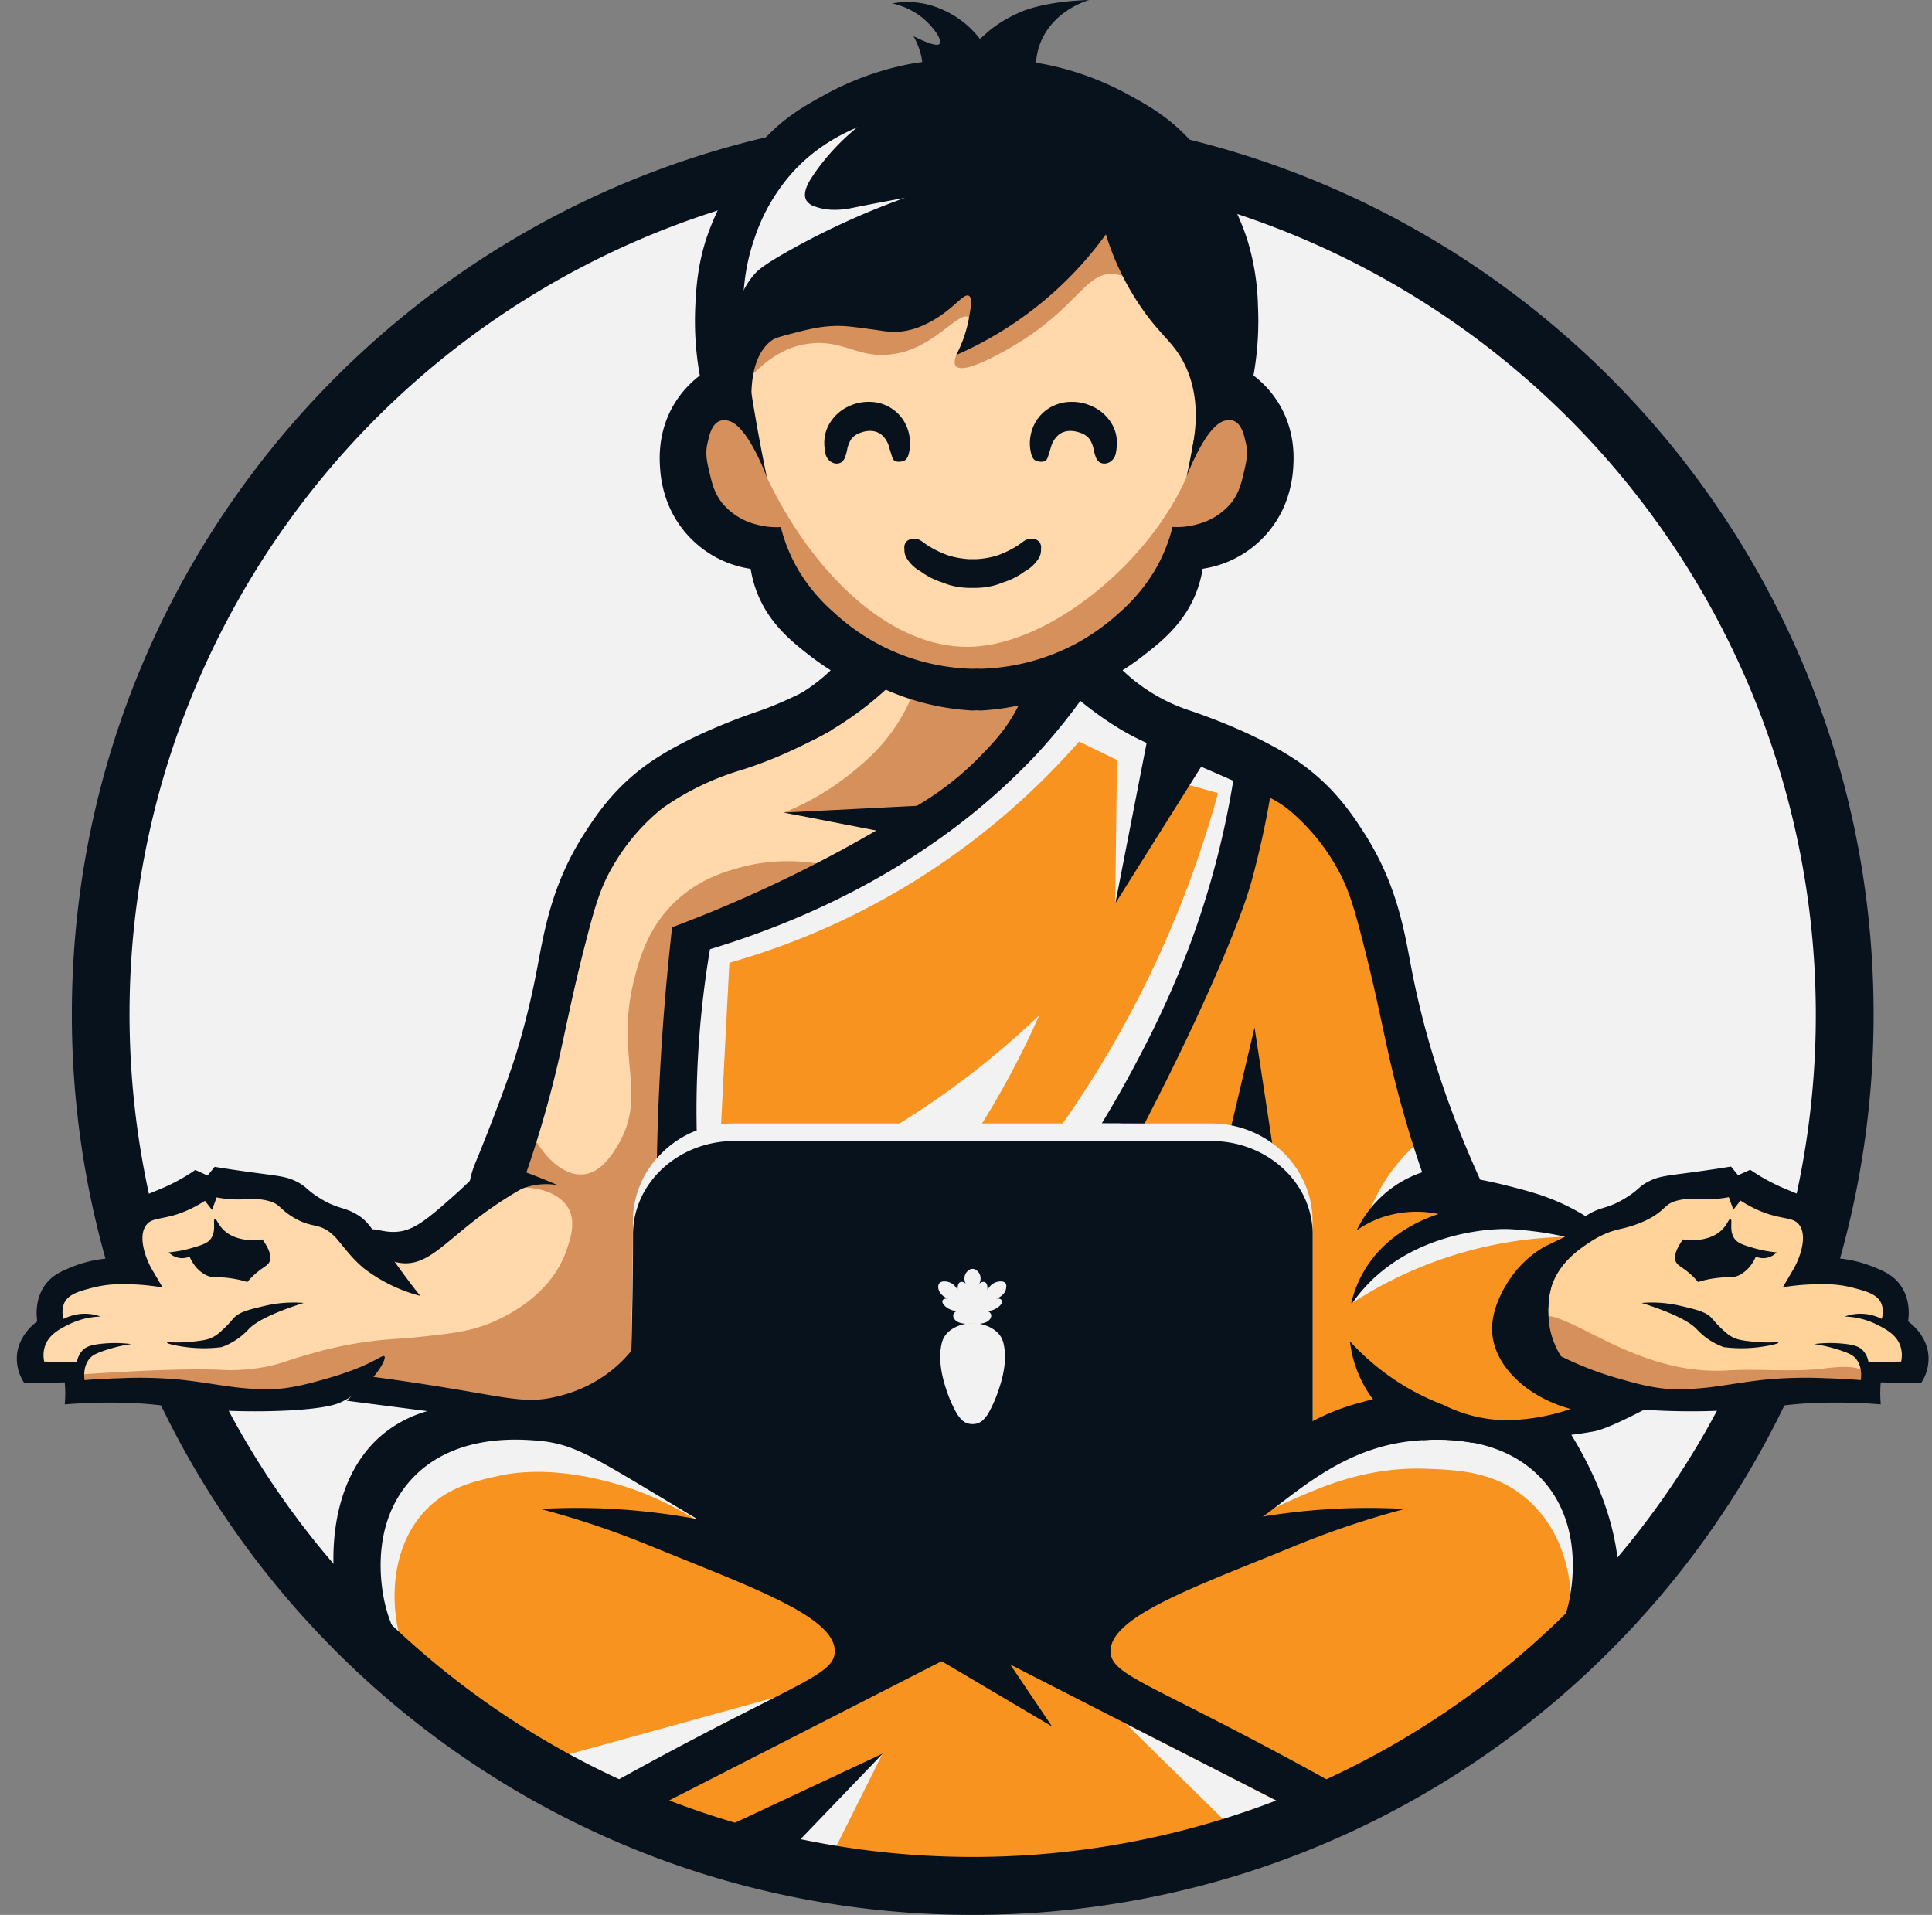 <svg xmlns="http://www.w3.org/2000/svg" width="113" height="112" fill="none"><rect width="100%" height="100%" fill="#808080" stroke="none"/><path fill="#F2F2F2" d="M107.474 58.836a53.382 53.382 0 0 1-.997 12.268 77.348 77.348 0 0 1-.491 2.646c.403 0 2.747.043 4.248 1.863.447.548.77 1.185.948 1.869.906.851 1.362 1.764 1.078 2.287-.147.28-.495.39-1.013.556a5.484 5.484 0 0 1-1.829.26.772.772 0 0 1-.044.833.769.769 0 0 1-.774.311l-4.934.099-3.887 2.818c-1.982 3.886-6.153 10.764-13.977 16.393-11.68 8.404-23.874 8.538-29.06 8.528-4.469-.015-18.527-.281-31.508-10.414-7.902-6.175-12.068-13.394-14.074-17.556a11.282 11.282 0 0 0-1.873-.173c-2.223-.023-3.364.623-4.357-.045-.236-.158-.588-.472-.827-1.132l-2.222-.572a2.49 2.49 0 0 1 .217-1.524c.327-.613.727-.599 1.09-1.265.38-.695.109-1.016.48-1.524.326-.441.82-.588 1.48-.762 1.617-.432 2.353.03 2.659-.414.397-.565-.628-1.531-.175-2.44.184-.323.477-.57.827-.697a39.483 39.483 0 0 1-2.448-12.213S5.302 39.11 22.668 22.36A55.324 55.324 0 0 1 38.563 11.7l6.19-2.378c1.731-1.356 4.353-2.926 7.448-2.745 2.178.128 3.707 1.07 4.54 1.533 5.384 2.992 11.097 2.264 14.615 2.55 9.923.81 22.792 11.203 29.598 23.144 0 0 5.923 10.39 6.52 25.032Z"/><path fill="#FFD9AB" d="M71.152 13.068c-.637-1.437-.675-2.007-.87-2.353-.934-1.654-6.606-.204-12.767 1.438-8.352 2.225-10.265 3.719-11.028 4.357-2.172 1.83-3.629 4.038-4.264 5.009-1.313 1.992-1.97 2.987-2.047 4.312-.176 3.042 2.523 5.587 3.66 6.666 2.441 2.307 4.594 2.735 5.707 5.44.285.694.46 1.136.348 1.7-.401 2.033-3.883 2.31-7.58 4.007-1.461.67-5.398 2.476-7.668 5.925-1.673 2.54-.516 3.048-2.876 11.85-.41 1.536-1.19 4.301-3.142 7.242-.897 1.354-1.885 2.51-3.398 3.31-.421.222-2.909 1.538-4.357.524-.396-.276-.336-.463-.786-.959-.235-.26-1.02-1.061-3.833-1.655-1.911-.406-3.008-.622-4.53-.441-.402.048-4.473.547-4.794 2.439-.054.328-.047.988.785 1.911a342.34 342.34 0 0 1-2.571.806c-1.206.372-1.765.536-1.96 1.029-.196.493.208.706 0 1.263-.21.557-.67.5-1.09 1.264a2.94 2.94 0 0 0-.304.87c-.105.5-.177.84 0 1.046.176.206.44.084 1.307.175.63.066.964.106 1.132.349.212.304-.05.623.088.87.278.504 1.84.078 2.701-.087 2.527-.48 3.031.525 7.058.61 2.146.046 3.034-.082 3.485-.175 1.177-.238 1.396-.478 2.44-.608.976-.122 1.764-.037 3.398.26 2.364.432 2.81.638 4.095.872 1.82.33 4.167.757 6.71 0 1.095-.325 2.49-.735 3.573-1.912 1.72-1.868 1.283-4.18 1.393-9.931a97.58 97.58 0 0 1 .402-7.325c.238-2.506-.37-4.753.992-6.876a7.123 7.123 0 0 1 1.396-1.569c3.119-2.726 6.204-3.11 9.322-4.618 3.469-1.677 1.999-2.336 9.673-8.19 2.457-1.874 3.264-2.307 4.356-3.745 2.824-3.721 3.834-5.228 3.834-5.228a3.632 3.632 0 0 1 1.22-1.22c1.06-.61 1.74-.161 2.528-.523 1.4-.644 2.04-3.343 1.375-5.357-.675-2.051-2.11-1.606-2.77-3.442-.989-2.754 1.685-5.293.44-7.754-.127-.265-.411-.74-.783-1.576Z"/><path fill="#FFD399" d="M89.192 77.105c.043.868.12 2.424 1.22 3.486.445.412.983.711 1.568.87 3.123.963 6.361.348 6.361.348 2.315-.44 5.761-.763 11.045-.413-.133-.456-.02-.719.033-.817.294-.55 1.3-.776 2.428-.337.319-.782.272-1.301.088-1.655-.32-.614-.956-.552-1.394-1.22-.42-.64-.147-1.16-.306-1.753-.186-.678-.961-1.496-3.623-2.032l-.133-2.477a734.434 734.434 0 0 1-4.391-1.406c-.882-.285-1.56-.507-2.526-.522a7.396 7.396 0 0 0-2.528.441c-1.085.382-1.584.82-2.701 1.569-3.213 2.142-4.133 1.885-4.792 3.217-.438.888-.396 1.74-.349 2.7Z"/><path fill="#F2F2F2" d="M53.905 11.804c-1.101 2.157-3.823 1.168-7.253 3.594-2.437 1.726-3.007 3.605-3.726 3.333-.916-.349-.675-3.667.197-6.143.344-.976 1.323-3.648 3.986-5.293.882-.547 2.092-1.294 3.66-1.045.215.034 2.186.38 3.072 2.157.474.952.626 2.298.064 3.397Z"/><path fill="#F7931E" d="M42.66 56.31A42.223 42.223 0 0 0 49 53.957a42.654 42.654 0 0 0 7.972-4.835 42.96 42.96 0 0 0 6.143-5.75l2.216 1.079c-.035 2.797-.07 5.596-.103 8.396l3.878-7.057 2.135.596A62.487 62.487 0 0 1 65.663 60.1a61.872 61.872 0 0 1-3.333 5.36 43.008 43.008 0 0 1-1.567 2.024l-4.51.047a51.451 51.451 0 0 0 4.532-8.15 49.877 49.877 0 0 1-11.502 8.223l-7.205.077c.191-3.795.385-7.586.582-11.371ZM73.245 49.573c-.39 1.959-1.145 4.512-5.402 12.203a203.027 203.027 0 0 1-3.312 5.75c1.96-.053 3.514-.123 4.53-.175 1.696-.083 2.127-.129 2.746.131 1.423.6 2.058 2.08 2.614 3.333.57 1.303.902 2.697.98 4.117.294 4.17-.017 8.319-.262 10.781a14.633 14.633 0 0 1 15.423-.914 3.324 3.324 0 0 1 2.484-2.417c-.248 0-2.428-.108-3.725-1.962-1.218-1.74-.696-3.655-.588-4.05.735-2.694 3.408-3.652 3.665-3.74l-.344-.294a23.823 23.823 0 0 0-12.958 3.87 10.715 10.715 0 0 1 6.98-5.613l-.807-2.57-5.08 2.61a10.461 10.461 0 0 1 4.341-4.964l-3.9-12.436-1.962-5.098-4.95-3.278a24.825 24.825 0 0 1-.473 4.716ZM35.79 86.72c3.028.833 4.423 1.954 6.676 3.12 4.469 2.317 8.539 2.856 10.453 3.11 1.387.182 10.94 1.448 18.36-2.995a40.462 40.462 0 0 1 5.708-2.832c1.259-.501 3.41-1.271 6.167-1.227l.28.009c1.821.067 3.97.147 5.838 1.742 2.33 1.982 2.553 4.877 2.585 5.497a8.469 8.469 0 0 1-.711 3.745c-.393.905-1.583 3.158-9.28 7.188a77.402 77.402 0 0 1-4.978 2.386l-11.04-5.643 7.18 7.04a47.587 47.587 0 0 1-3.834 1.176c-8.068 2.114-15.459 1.78-21.212.817l3.639-7.291-6.323 6.375-7.581-2.515 7.562-7.128-12.075 3.329c-1.057-.012-4.752-.18-7.54-2.994a8.947 8.947 0 0 1-2.113-3.334c-.813-2.404-.735-5.953 1.503-8.123 1.24-1.201 2.676-1.528 4.008-1.83.872-.2 3.15-.605 6.728.379Z"/><path fill="#CCC" d="M67.688 90.617c.224-.156.251-.175.083-.056l.43-.303c.271-.19.54-.382.814-.566.384-.266.782-.511 1.192-.735.882-.466 1.822-.788 2.717-1.211.375-.175.739-.371 1.09-.588-.08.04.356-.275.415-.328.058-.053.561-.58.342-.31a1.99 1.99 0 0 1 .103-.118v-6.749c-1.457.862-7.981 4.533-18.037 4.54-10.098.008-16.653-3.675-18.103-4.54v7.228c.09.107.18.215.274.318.07.076.545.473.341.342.154.106.315.2.482.284-.072-.044.466.166.535.19.505.173 1.008.34 1.502.54 1.617.652 3.279 1.3 4.79 2.185h20.845l.185-.123Z"/><path fill="#D6905B" d="M52.572 42.196c-.935 1.502-2 2.383-2.766 3.006a15.419 15.419 0 0 1-3.97 2.33c.423.082 1.044.19 1.797.284 1.7.212 4.721.588 7.08-.022 4.32-1.121 7.524-5.853 6.764-7.069-.2-.319-.822-.33-2.059-.358-2.176-.049-3.197.558-4.804.064a4.908 4.908 0 0 1-1.002-.44c-.262.772-.611 1.511-1.04 2.205ZM50.24 51.142c-1.222-.455-3.912-1.247-6.992-.391-.847.233-2.353.672-3.726 1.96-1.643 1.545-2.143 3.433-2.44 4.617-1.132 4.511.852 6.668-.958 9.67-.327.541-.974 1.585-1.991 1.69-1.15.117-2.42-.999-3.235-2.822l-2.615 3.9c2.337-.677 4.332-.233 4.967.914.453.819.106 1.808-.13 2.483-.933 2.655-3.609 3.889-4.51 4.248-1.206.479-2.262.588-4.053.783-1.395.147-2.138.11-3.789.393-.78.13-1.55.302-2.312.514-1.939.547-1.939.64-2.824.824-.955.189-1.931.252-2.903.186-1.558-.056-4.454 0-10.26.441 7.133 2 10.863 1.93 12.525 1.759 4.143-.425 4.945-.61 4.945-.61 1.719-.396 2.588-.802 3.97-.566 1.311.225 1.588.68 2.94 1.373 2.22 1.133 4.54.783 6.275.522 2.101-.318 3.97-.599 5.227-2.026 1.344-1.519-.072-3.317.327-8.103.088-1.053.241-2.1.458-3.136.295-2.581.448-5.177.458-7.776.014-5.754.345-6.184.783-6.73.39-.487.937-.941 5.598-2.635a149.458 149.458 0 0 1 4.264-1.482Z"/><path fill="#D6905B" d="M69.395 27.91c-2.18 4.986-7.94 9.745-12.572 9.917-4.585.17-9.199-4.1-11.975-9.916a8.664 8.664 0 0 0-.367-1.365c-.365-1.019-.799-2.233-1.56-2.414-.814-.193-1.899.817-2.265 1.617-1.492 3.235 5.12 9.084 6.021 9.869a10.9 10.9 0 0 0 1.297 1.579c3.122 3.155 7.316 3.48 8.454 3.528.836.035 6.233.177 9.932-3.834.828-.9 1.505-1.93 2.003-3.047 4.182-2.81 6.626-5.936 5.908-8.017-.294-.866-1.223-1.798-2.116-1.743-1.382.09-2.183 2.508-2.76 3.827ZM65.046 16.025c-1.626-.044-2.09 2.095-6.012 4.346-.486.278-2.688 1.543-3.12 1.046-.133-.147-.068-.431.015-.653.125-.082.883-.588.925-1.438.012-.201.036-.588-.173-.751-.575-.45-1.932 1.655-4.183 2.09-2.305.442-3.016-.857-5.26-.555-2.654.355-4.023 3.039-4.314 2.81-.291-.23.711-3.184 3.3-5.227 2.883-2.276 4.468-.844 10.49-3.17 3.512-1.357 6.37-2.745 6.37-2.745 2.866-1.397 3.518-1.928 4.38-1.634 2.879.984 2.905 9.455 1.633 9.802-.914.243-1.811-3.868-4.05-3.92ZM89.678 77.214c1.356-1.404 5.46 3.302 11.372 2.94 1.826-.112 3.676.107 5.489-.098.901-.101 2.254-.294 2.679.359a.788.788 0 0 1 .032.817c-.32.489-1.533.131-1.927.033-2.309-.588-3.265.519-8.692.686-2.251.07-4.165-.055-6.208-.719-1.797-.588-2.575-1.22-2.876-2.026-.176-.472-.366-1.479.13-1.992Z"/><path fill="#07121D" d="m73.376 60.093-1.634 6.926 3.138 2.94-1.504-9.866Z"/><path fill="#F2F2F2" d="M69.284 91.067a26.09 26.09 0 0 1-25.78.262 80.331 80.331 0 0 0-1.883-2.092c-.882-.938-1.314-1.407-1.911-1.95a18.948 18.948 0 0 0-2.692-2.013c-.392-.789 0-6.571 0-13.845 0-3.155 2.66-5.72 5.928-5.72H70.84c3.269 0 5.929 2.565 5.929 5.72v13.674a14.38 14.38 0 0 0-2.956 2.133c-.848.801-1.164 1.308-2.107 2.135-.744.65-1.556 1.219-2.422 1.696ZM42.946 68.121c-1.888 0-3.426 1.484-3.426 3.307v14.789c0 1.823 1.538 3.306 3.426 3.306H70.84c1.89 0 3.426-1.483 3.426-3.306v-14.79c0-1.822-1.537-3.306-3.426-3.306H42.946Z"/><path fill="#07121D" d="M69.288 90.94a27.17 27.17 0 0 1-25.781.25 76.577 76.577 0 0 0-1.882-1.996c-.882-.897-1.315-1.344-1.912-1.861a18.793 18.793 0 0 0-2.688-1.923c-.39-.754 0-6.272 0-13.215 0-3.01 2.66-5.459 5.93-5.459h27.893c3.269 0 5.928 2.45 5.928 5.46v13.048a14.412 14.412 0 0 0-2.955 2.037c-.848.765-1.165 1.249-2.107 2.038a13.768 13.768 0 0 1-2.426 1.62ZM42.95 69.04c-1.888 0-3.426 1.416-3.426 3.155V86.31c0 1.74 1.538 3.156 3.426 3.156h27.893c1.89 0 3.426-1.416 3.426-3.156V72.19c0-1.74-1.536-3.156-3.426-3.156l-27.893.006Z"/><path fill="#07121D" d="M41.159 101.407a219.125 219.125 0 0 0-6.976 3.796l2.091 1.567 19.431-9.931-7.972-6.012a38.97 38.97 0 0 0-11.852-2.57c-1.42-.08-2.843-.08-4.264 0a51.247 51.247 0 0 1 6.361 2.135c5.93 2.428 10.925 4.165 10.847 6.229-.053 1.159-1.644 1.645-7.666 4.786ZM72.623 101.407a215.952 215.952 0 0 1 6.978 3.796l-2.091 1.567-19.432-9.931 7.973-6.012a38.972 38.972 0 0 1 11.85-2.57c1.42-.08 2.844-.08 4.264 0a51.287 51.287 0 0 0-6.361 2.134c-5.93 2.43-10.925 4.166-10.849 6.23.05 1.159 1.647 1.645 7.668 4.786ZM60.811 27.003c.117.02.237-.001.341-.06.09-.06.12-.146.231-.505.128-.416.12-.403.137-.441.088-.23.236-.433.428-.588.477-.356 1.095-.147 1.198-.106.233.063.44.2.588.391.104.164.18.344.222.534.027.157.067.312.12.463a.69.69 0 0 0 .223.338.545.545 0 0 0 .428.07.676.676 0 0 0 .392-.265c.138-.18.16-.365.189-.624a2.205 2.205 0 0 0-.48-1.708 2.498 2.498 0 0 0-.975-.747 2.735 2.735 0 0 0-1.198-.25c-.44 0-.87.117-1.25.338-.325.195-.6.463-.804.784-.164.27-.275.57-.328.882-.051.28-.051.567 0 .847.042.222.09.451.273.569a.625.625 0 0 0 .265.078ZM52.652 27.002a.504.504 0 0 1-.335-.058c-.09-.06-.118-.147-.228-.506-.125-.416-.118-.403-.135-.441a1.388 1.388 0 0 0-.42-.588c-.473-.356-1.082-.147-1.177-.106-.229.064-.43.201-.574.39a1.686 1.686 0 0 0-.22.535 2.883 2.883 0 0 1-.118.463.694.694 0 0 1-.219.338.531.531 0 0 1-.422.07.68.68 0 0 1-.388-.266c-.135-.179-.157-.364-.185-.623a2.353 2.353 0 0 1 .033-.801c.078-.332.229-.642.441-.907.254-.326.584-.582.962-.747.368-.172.77-.258 1.176-.25a2.364 2.364 0 0 1 2.025 1.122c.163.27.272.57.324.882.05.28.05.567 0 .846-.043.223-.09.452-.27.57a.6.6 0 0 1-.27.077ZM60.79 31.692a.615.615 0 0 0-.49-.185c-.286 0-.449.174-.736.37a5.73 5.73 0 0 1-1.086.556c-.075.03-.147.053-.217.077l-.083.022a5.128 5.128 0 0 1-1.096.173H56.72a5.11 5.11 0 0 1-1.095-.173l-.084-.022c-.07-.024-.147-.047-.216-.077a5.727 5.727 0 0 1-1.1-.555c-.283-.197-.441-.363-.735-.37a.617.617 0 0 0-.492.184.554.554 0 0 0-.1.413v.034a.9.9 0 0 0 .148.534c.204.32.487.581.821.76.072.055.148.109.24.166a4.33 4.33 0 0 0 1.037.475c.266.114.545.195.83.243.303.053.61.076.918.067.307.009.614-.014.916-.067.286-.048.565-.129.83-.243a4.33 4.33 0 0 0 1.039-.475c.088-.057.166-.111.238-.166.335-.179.618-.44.824-.76a.9.9 0 0 0 .147-.534v-.034a.554.554 0 0 0-.096-.413Z"/><path fill="#F2F2F2" d="M56.89 81.824a2.413 2.413 0 1 0 0-4.826 2.413 2.413 0 0 0 0 4.826Z"/><path fill="#07121D" d="M22.483 79.33c-.086-.09-.414.204-1.419.634-.64.26-1.294.484-1.96.67-.848.24-1.793.51-2.814.598-.18.014-.38.019-.638.02-1.853.009-3.101-.342-5.113-.557a25.16 25.16 0 0 0-3.61-.08c-.805.021-1.483.067-1.985.108-.03-.238-.073-.867.328-1.295.147-.158.315-.246.663-.374a8.803 8.803 0 0 1 1.743-.44 7.465 7.465 0 0 0-1.809-.011c-.588.069-.836.173-1.03.367a1.272 1.272 0 0 0-.34.702l-1.912-.036a1.707 1.707 0 0 1 .037-.882c.223-.694.868-1.02 1.384-1.28a4.45 4.45 0 0 1 1.883-.47 2.707 2.707 0 0 0-2.166.137 1.332 1.332 0 0 1 .022-.904c.239-.542.874-.71 1.635-.911 1.006-.266 1.865-.231 2.593-.197.515.029 1.029.087 1.538.176l-.613-1.04c-.365-.62-.847-1.897-.366-2.587.404-.58 1.166-.235 2.762-1.047.237-.12.467-.254.69-.398l.418.535.266-.735c.503.099 1.017.138 1.53.116.45-.022.939-.068 1.555.106.616.173.588.448 1.37.929 1.118.68 1.497.316 2.26.965.341.293.332.347 1.041 1.184.256.3.535.578.834.833a9.205 9.205 0 0 0 3.32 1.629 45.437 45.437 0 0 1-1.323-1.754c-1.493-2.067-1.591-2.547-2.43-3.035-.764-.441-1.076-.276-2.14-.938-.785-.488-.727-.648-1.334-.956-.607-.307-1.04-.326-2.638-.544a89.4 89.4 0 0 1-2.161-.322l-.412.51-.718-.327c-.66.455-1.368.838-2.111 1.142-1.23.504-1.826.801-1.926.893-.405.373-.736 1.176-.21 3.118a7.268 7.268 0 0 0-2.97.519c-.589.241-1.093.454-1.5.964-.681.852-.576 1.891-.527 2.223-.147.099-1.176.864-1.196 2.143-.004.523.15 1.035.442 1.47l2.361-.046a7.088 7.088 0 0 1 0 1.287 31.338 31.338 0 0 1 4.075-.072c1.367.064 1.511.161 3.396.313 1.863.167 3.735.206 5.602.116 2.284-.125 2.878-.388 3.112-.5 1.703-.822 2.69-2.488 2.511-2.67Z"/><path fill="#07121D" d="M10.458 73.57c.213.039.431.014.63-.07.084.195.192.379.322.547.164.21.37.385.602.514.4.215.622.084 1.47.203.257.036.461.08.59.108l.395.11c.131-.156.273-.304.425-.441.495-.441.744-.494.863-.727.106-.205.119-.588-.406-1.323-.28.055-.567.066-.85.034-.265-.03-.992-.115-1.487-.654-.275-.294-.345-.588-.44-.572-.148.035.093.659-.224 1.128-.193.285-.513.386-1.149.572a7.04 7.04 0 0 1-1.332.25c.158.167.365.28.591.321ZM15.456 76.386c-.997.237-1.5.358-1.85.778a6.712 6.712 0 0 1-.817.82 1.79 1.79 0 0 1-.334.22c-.32.169-.612.201-1.195.267-.894.102-1.488 0-1.494.06-.006.058.53.186 1.133.262a8.197 8.197 0 0 0 2.059 0 3.935 3.935 0 0 0 1.584-1.05c.338-.355 1.14-.87 3.223-1.536a7.34 7.34 0 0 0-2.309.18ZM91.3 79.328a19.496 19.496 0 0 0 3.379 1.304c.848.242 1.793.512 2.814.599.18.015.378.019.638.02 1.853.01 3.101-.342 5.111-.557a25.193 25.193 0 0 1 3.612-.08c.804.021 1.483.067 1.983.108.03-.238.075-.867-.326-1.295-.147-.157-.316-.246-.663-.374a8.838 8.838 0 0 0-1.743-.44c.6-.077 1.207-.08 1.807-.01.589.068.838.173 1.03.367.184.192.304.437.342.701l1.912-.035a1.725 1.725 0 0 0-.037-.882c-.223-.694-.869-1.02-1.384-1.281a4.454 4.454 0 0 0-1.883-.469 2.705 2.705 0 0 1 2.166.137c.098-.295.09-.615-.022-.904-.239-.543-.874-.71-1.635-.912-1.006-.266-1.865-.23-2.593-.197-.514.025-1.027.079-1.535.163l.613-1.04c.365-.62.847-1.897.366-2.587-.404-.58-1.166-.235-2.764-1.047a7.717 7.717 0 0 1-.69-.398l-.416.535-.266-.735a6.503 6.503 0 0 1-1.53.116c-.45-.022-.939-.068-1.556.106-.618.173-.588.448-1.37.93-.22.13-.45.242-.687.336-.9.376-1.265.325-1.996.619a5.43 5.43 0 0 0-1.029.555c-.56.368-1.778 1.177-2.223 2.63a3.89 3.89 0 0 0-.163 1.225 4.638 4.638 0 0 1-.027-2.51s.468-1.417 2.013-2.743c.13-.11.27-.21.418-.294.761-.44 1.075-.276 2.14-.938.784-.488.724-.648 1.331-.955.608-.308 1.041-.327 2.647-.544a90.36 90.36 0 0 0 2.162-.322l.411.508.713-.32a11.21 11.21 0 0 0 2.112 1.142c1.231.504 1.826.801 1.926.893.404.373.735 1.176.209 3.118a7.254 7.254 0 0 1 2.958.53c.589.24 1.094.454 1.5.964.682.851.577 1.89.528 2.223.14.098 1.176.863 1.194 2.142a2.574 2.574 0 0 1-.441 1.47l-2.353-.046a7.218 7.218 0 0 0 0 1.287 31.33 31.33 0 0 0-4.074-.072c-1.368.065-1.513.162-3.398.313a40.607 40.607 0 0 1-5.601.116c-2.035-.112-2.728-.332-3.02-.459l-.092-.04c-.679-.318-1.629-1.008-2.518-2.67Z"/><path fill="#07121D" d="M103.325 73.57a1.104 1.104 0 0 1-.629-.07 2.631 2.631 0 0 1-.322.547c-.166.21-.371.385-.605.514-.4.215-.62.084-1.47.203-.256.036-.462.08-.588.108l-.394.11a4.745 4.745 0 0 0-.425-.441c-.496-.441-.746-.494-.865-.727-.106-.205-.118-.588.407-1.323.28.055.567.066.85.034.263-.03.991-.115 1.487-.654.275-.294.345-.588.441-.572.147.035-.094.659.223 1.128.193.285.514.386 1.147.572.436.126.882.21 1.334.25a1.09 1.09 0 0 1-.591.321ZM98.329 76.387c.995.236 1.5.357 1.848.777.249.297.523.571.819.82.102.086.213.16.331.22.32.169.611.201 1.194.268.895.1 1.488 0 1.495.058.007.06-.531.187-1.134.263a8.202 8.202 0 0 1-2.058 0 3.935 3.935 0 0 1-1.584-1.05c-.338-.355-1.14-.87-3.224-1.536a7.353 7.353 0 0 1 2.313.18ZM30.578 68.521c0-.018 0-.088.015-.18.008-.06.018-.118.028-.177a3.969 3.969 0 0 1-.895.101c-.294 0-.486-.062-.906-.069-.22 0-.4.007-.52.016a23.613 23.613 0 0 1-1.781 1.748c-1.544 1.363-2.338 2.047-3.398 2.091-.792.034-1.324-.294-1.47-.065-.194.287.498 1.084 1.084 1.69.257.113.53.182.81.206 1.52.12 2.5-1.27 4.835-2.973a23.12 23.12 0 0 1 2.113-1.366c.062-.666.083-.926.085-1.022Z"/><path fill="#07121D" d="m91.905 83.919.202-.024c.156-.019.454-.059 1.09-.169.514-.088 1.548-.523 3.314-1.456a10.834 10.834 0 0 1-3.485-1.418c-.668-.425-1.244-.8-1.723-1.523a4.703 4.703 0 0 1-.736-2.485c-.132-2.867 2.194-5.071 2.591-5.44a12.656 12.656 0 0 0-1.617-.925c-1.199-.573-2.237-.838-3.398-1.133a25.652 25.652 0 0 0-1.568-.349c-2.323-5.099-3.429-9.29-4.008-12.284-.41-2.114-.812-4.946-2.794-8.015-.64-.994-1.617-2.486-3.398-3.833-2.45-1.857-6.338-3.154-6.796-3.311a10.341 10.341 0 0 1-3.922-2.352c.278-.176.687-.442 1.154-.806.994-.77 2.291-1.775 3.04-3.464.235-.532.4-1.092.49-1.666a6.19 6.19 0 0 0 4.77-3.66 6.784 6.784 0 0 0 .523-2.189c.044-.61.134-2.152-.784-3.724a5.953 5.953 0 0 0-1.535-1.732 18.16 18.16 0 0 0 .26-4.084 14.186 14.186 0 0 0-.653-3.953 14.863 14.863 0 0 0-1.564-3.263c-.494-.823-.993-1.652-1.83-2.548-1.226-1.313-2.443-1.98-3.48-2.55a17.043 17.043 0 0 0-4.885-1.796 15.906 15.906 0 0 0-3.806-.262l-.233-.01-.232.01a15.91 15.91 0 0 0-3.807.262c-1.71.346-3.358.952-4.885 1.797-1.029.569-2.254 1.236-3.479 2.55-.836.895-1.335 1.724-1.83 2.547a14.992 14.992 0 0 0-1.57 3.267c-.529 1.627-.602 2.95-.652 3.953a18.178 18.178 0 0 0 .262 4.085 5.979 5.979 0 0 0-1.537 1.732c-.916 1.571-.828 3.114-.784 3.724.05.754.228 1.494.524 2.189a6.191 6.191 0 0 0 4.77 3.66c.091.573.256 1.133.49 1.665.748 1.69 2.045 2.694 3.039 3.464.469.362.882.63 1.154.806a10.372 10.372 0 0 1-3.213 2.089c.035.063.072.124.11.185v.008c.342.261.624.688.949.983.325.296.659.58.987.87.272-.127.552-.27.842-.432.056-.03.318-.175.668-.392a19.852 19.852 0 0 0 2.876-2.18c.841.374 1.717.666 2.614.873.81.186 1.636.303 2.466.348l.232-.014.233.014a14.471 14.471 0 0 0 5.081-1.22c.89.812 1.853 1.541 2.875 2.179 1.197.744 1.912 1.01 5.402 2.526 3.491 1.516 4.009 1.783 4.706 2.352 1.082.908 1.996 2 2.7 3.224.688 1.176 1.01 2.18 1.57 4.357.864 3.356 1.176 5.166 1.656 7.23a64.888 64.888 0 0 0 1.839 6.36 6.548 6.548 0 0 0-1.83.959 6.657 6.657 0 0 0-2.003 2.44c.405-.286.844-.52 1.307-.698a6.306 6.306 0 0 1 3.485-.261c-.834.272-3.156 1.152-4.444 3.486a6.794 6.794 0 0 0-.663 1.73.605.605 0 0 1 .07-.016c.242-.344.506-.672.792-.98 2.82-3.038 7.024-3.393 8.381-3.337.932.04 2.004.206 2.004.206.538.084.975.175 1.263.24l-1.219.588a6.195 6.195 0 0 0-2.004 1.873c-.19.28-1.119 1.642-1.045 3.1.098 1.934 1.95 3.788 4.59 4.513-.903.312-1.841.515-2.794.604a9.82 9.82 0 0 1-1.163.048 8.342 8.342 0 0 1-3.465-.882 14.118 14.118 0 0 1-2.618-1.311 14.281 14.281 0 0 1-2.87-2.417c.046.375.106.64.128.745a6.96 6.96 0 0 0 1.223 2.647c-.23.054-.422.103-.569.147-4.212 1.082-5.64 3.252-11.284 6.992a67.718 67.718 0 0 1-11.094 5.946l-.234-.097-.232.098a133.357 133.357 0 0 1-19.126-11.155l.627-7.402c-.313.89-1.094 2.688-2.92 4.008a8.098 8.098 0 0 1-2.918 1.307c-1.685.413-2.777.087-6.21-.48a148.415 148.415 0 0 0-4.596-.686l-1.47 1.406 4.717.608a7.153 7.153 0 0 0-2.68 1.416c-2.96 2.526-3.59 7.567-1.874 12.807a49.39 49.39 0 0 0 7.581 5.752 51.775 51.775 0 0 0 10.392 4.834c18.142 6.194 34.813 1.411 38.033.262a30.94 30.94 0 0 0 4.706-2.156c2.288-1.339 3.517-2.533 5.162-3.856a44.428 44.428 0 0 1 7.49-4.836 9.98 9.98 0 0 0 .385-.988c1.535-4.693-.812-9.436-2.286-11.851ZM62.863 37.68a12.552 12.552 0 0 1-5.506 1.437l-.233-.01-.232.01a12.332 12.332 0 0 1-8.087-3.267 10.365 10.365 0 0 1-2.091-2.476 9.644 9.644 0 0 1-1.046-2.548 4.297 4.297 0 0 1-1.47-.163 3.768 3.768 0 0 1-1.96-1.243c-.462-.588-.596-1.154-.752-1.829-.14-.6-.252-1.083-.098-1.7.082-.329.206-1.086.719-1.272a.835.835 0 0 1 .522 0c1.08.294 2.106 2.987 2.222 3.299a111.88 111.88 0 0 1-.883-4.802c-.524-3.282-.527-4.273-.522-4.705.015-1.127.048-2.604.653-4.378a10.963 10.963 0 0 1 2.288-3.986c2.206-2.404 4.957-3.079 6.535-3.464 1.3-.317 2.633-.47 3.97-.457h.465c1.337-.013 2.67.14 3.97.457 1.579.385 4.337 1.06 6.536 3.464a10.976 10.976 0 0 1 2.286 3.979c.606 1.774.638 3.25.654 4.378 0 .432 0 1.423-.523 4.705a107.472 107.472 0 0 1-.882 4.801c.116-.311 1.144-3.003 2.222-3.299a.84.84 0 0 1 .523 0c.513.187.637.944.72 1.273.146.616.04 1.1-.1 1.7-.157.675-.294 1.247-.75 1.829a3.765 3.765 0 0 1-1.962 1.242 4.302 4.302 0 0 1-1.47.164 9.595 9.595 0 0 1-1.046 2.555 10.365 10.365 0 0 1-2.091 2.483 12.572 12.572 0 0 1-2.58 1.823Zm28.845 56.256c-.638 2.545-2.273 4.046-4.04 5.625-2.706 2.417-5.254 3.49-8.692 4.9a57.015 57.015 0 0 1-11.175 3.333c-3.444.63-6.94.925-10.44.883h-.465c-3.5.042-6.996-.253-10.44-.883a57.015 57.015 0 0 1-11.175-3.333c-3.436-1.41-5.986-2.483-8.691-4.9-1.765-1.579-3.401-3.08-4.041-5.625-.159-.635-1.051-4.498 1.426-7.313 2.397-2.724 6.176-2.457 7.32-2.374 2.267.16 3.353.927 8.496 4.007 5.664 3.39 11.43 6.616 17.105 9.982 1.991 1.176 3.615 2.138 4.635 2.739l-2.44-3.617c7.059-3.258 12.026-6.565 15.375-9.104 2.122-1.608 4.688-3.739 8.496-4.008 1.147-.082 4.923-.35 7.32 2.375 2.473 2.815 1.582 6.678 1.426 7.313Z"/><path fill="#07121D" d="m86.139 84.392-.11-.338c0-.017-.01-.032-.014-.045a.195.195 0 0 1-.013-.031l-.072-.174a6.78 6.78 0 0 1-.537.056c-.734.045-1.47.05-2.206.015.027.118.044.238.052.359.97-.068 1.943-.014 2.9.158ZM30.497 69.543c.064-.027.13-.053.197-.077a3.933 3.933 0 0 1 1.928-.147 38.756 38.756 0 0 0-1.323-.545l-.512-.196a64.581 64.581 0 0 0 1.838-6.36c.482-2.058.795-3.874 1.663-7.23.563-2.177.882-3.18 1.576-4.357a12.104 12.104 0 0 1 2.715-3.224 4.44 4.44 0 0 1 .395-.294 15.952 15.952 0 0 1 4.332-2.059c1.222-.377 2.985-1.046 5.304-2.328a2.647 2.647 0 0 1-1.68-2.219c-.59.285-1.07.501-1.436.654-.54.227-.93.368-1.05.409-.46.157-4.367 1.454-6.829 3.31-1.788 1.348-2.771 2.84-3.414 3.834-1.986 3.07-2.39 5.901-2.802 8.016a46.773 46.773 0 0 1-1.194 4.851c-.66 2.15-2.156 5.855-2.388 6.403a5.407 5.407 0 0 0-.332 1.08l3.012.479ZM44.117 11.428a20.586 20.586 0 0 1 2.444-3.087 7.81 7.81 0 0 1 .36-.763c-24.33 4.657-42.718 26.05-42.718 51.739a52.639 52.639 0 0 0 2.3 15.437.955.955 0 0 1 .328-.107c.4-.058.92-.147 1.323-.063.055.008.11.011.165.01a.237.237 0 0 0-.02-.162 4.28 4.28 0 0 1-.355-1.44c-.41-.273-.487-.883-.25-1.3a.932.932 0 0 1 .948-.925c.1 0 .199.014.294.041a49.3 49.3 0 0 1 5.539-36.652 49.31 49.31 0 0 1 29.51-22.435c.029-.104.073-.203.133-.293ZM56.896 6.633c-1.982 0-3.962.111-5.932.333-.164 1.203-.382 2.407-.87 3.514a49.355 49.355 0 0 1 54.956 38.267 49.334 49.334 0 0 1-.194 22.069c.336.095.665.206.916.47.392.412.462 1.03.374 1.57a4.579 4.579 0 0 1-.341.972c-.047.117-.131.481-.175.416.147.216.942.24 1.176.294a.832.832 0 0 1 .456.294 52.688 52.688 0 0 0 2.322-15.512c.003-29.099-23.587-52.687-52.688-52.687Z"/><path fill="#07121D" d="M101.496 81.632a1.018 1.018 0 0 1-.522-.18 49.343 49.343 0 0 1-88.09.118.844.844 0 0 1-.393.176c-1.014.186-2.575 0-3.57-.603C17.22 99.343 35.579 112 56.895 112c21.25 0 39.554-12.578 47.894-30.694-1.004.44-2.263.413-3.292.326ZM72.334 44.301l2.18.883c-.2 1.42-.473 2.92-.839 4.485 0 0-.216.931-.469 1.856-.613 2.25-2.794 7.498-6.261 14.182l-2.5-.01a65.84 65.84 0 0 0 2.28-4.057 57.827 57.827 0 0 0 2.823-6.251A51.193 51.193 0 0 0 72.334 44.3ZM59.833 40.686c-.684 1.672-1.68 2.707-2.57 3.615a17.518 17.518 0 0 1-3.634 2.83l-7.782.395 5.404 1.05a78.183 78.183 0 0 1-11.94 5.659 144.153 144.153 0 0 0-.89 13.508 5.816 5.816 0 0 1 2.328-1.626 57.002 57.002 0 0 1 .776-10.598c3.406-1.029 8.256-2.875 12.995-6.164a37.81 37.81 0 0 0 6.1-5.227 34.33 34.33 0 0 0 3.18-4.008 5.091 5.091 0 0 0-3.53-.783c-.111.46-.258.91-.437 1.35ZM67.281 42.344 65.234 52.84l5.576-8.88-3.529-1.617Z"/><path fill="#07121D" d="m44.225 110.277 7.411-7.715-9.503 4.448 2.092 3.267ZM54.821 4.852s-4.473 1.285-7.254 5.391c-.213.315-.661.993-.414 1.46a.864.864 0 0 0 .501.37c.916.345 1.846.158 2.31.065.713-.147 1.618-.319 2.962-.566a44.22 44.22 0 0 0-6.47 2.919c-1.787.983-2.126 1.323-2.287 1.502-3.087 3.382.294 10.858.228 10.618-.19-.77-1.264-5.303.785-6.729.168-.117.556-.223 1.34-.425.784-.201 1.617-.419 2.68-.392.428.01 1.028.094 2.243.261.409.076.826.097 1.24.065.46-.05.907-.175 1.324-.37 1.659-.736 2.316-1.912 2.659-1.72.215.12.116.679.01 1.274a7.555 7.555 0 0 1-.751 2.19 21.423 21.423 0 0 0 8.756-7.057 15.602 15.602 0 0 0 2.419 4.769c.956 1.265 1.564 1.637 2.123 2.71.928 1.783.791 3.72.48 5.182a18.268 18.268 0 0 0 1.683-7.99c-.047-2.17-.147-6.833-3.79-10.423-3.691-3.636-8.445-3.666-9.216-3.658a12.83 12.83 0 0 0-3.561.554Z"/><path fill="#07121D" d="M63.696 0c-1.827.049-3.234.378-3.955.68a9.324 9.324 0 0 0-1.06.537c-.267.163-.524.341-.77.534l-.598.525A5.515 5.515 0 0 0 54.961.494 4.894 4.894 0 0 0 52.188.2a4.313 4.313 0 0 1 1.668.763c.705.543 1.297 1.397 1.096 1.604-.102.106-.441.091-1.52-.45.152.272.276.56.368.857.246.788.083 1.044.295 1.382.385.616 1.486.66 2.158.687.538.022 1.257-.106 2.675-.365l1.694-.308a3.762 3.762 0 0 1 .44-2.307C61.863.613 63.375.1 63.697 0ZM62.367 91.8h-9.765v4.07h9.765V91.8ZM73.639 87.866c-3.113 2.702-6.59 2.891-16.923 2.875-10.033-.016-13.465-.21-16.544-2.875a11.989 11.989 0 0 1-1.219-1.22V69.5a1.22 1.22 0 0 1 1.22-1.218h33.466a1.218 1.218 0 0 1 1.219 1.218v17.148a12.01 12.01 0 0 1-1.22 1.219Z"/><path fill="#F2F2F2" d="M58.797 75.028a.431.431 0 0 0-.294-.079.793.793 0 0 0-.384.107.883.883 0 0 0-.368.41.302.302 0 0 0 0-.123.365.365 0 0 0 0-.057c0-.064-.02-.239-.147-.294a.271.271 0 0 0-.186 0 .324.324 0 0 0-.147.107.653.653 0 0 0 .064-.475.545.545 0 0 0-.187-.294.365.365 0 0 0-.533 0 .545.545 0 0 0-.187.294c-.04.16-.017.33.065.475a.324.324 0 0 0-.147-.107.273.273 0 0 0-.187 0c-.12.051-.137.226-.147.294v.057a.302.302 0 0 0 0 .122.89.89 0 0 0-.368-.409.795.795 0 0 0-.385-.107.428.428 0 0 0-.294.08.322.322 0 0 0-.088.257.604.604 0 0 0 .12.342.962.962 0 0 0 .46.327.367.367 0 0 0-.197.01.206.206 0 0 0-.138.112c-.04.116.1.26.147.313.195.176.445.28.708.294a.318.318 0 0 0-.225.222.363.363 0 0 0 .085.264c.185.237.575.253.67.258.12.005.241-.01.356-.044.116.034.237.05.358.044.094 0 .483-.02.67-.257a.367.367 0 0 0 .085-.265.318.318 0 0 0-.225-.222c.263-.014.513-.118.708-.294.05-.053.19-.197.147-.313a.205.205 0 0 0-.139-.112.367.367 0 0 0-.197-.01.952.952 0 0 0 .46-.327.589.589 0 0 0 .12-.342.317.317 0 0 0-.053-.258Z"/><path fill="#F2F2F2" d="M58.698 78.594a1.271 1.271 0 0 0-.307-.603c-.388-.425-.993-.55-1.17-.578a2.423 2.423 0 0 0-.324-.03h-.013a2.423 2.423 0 0 0-.325.03c-.177.028-.783.147-1.177.578-.155.17-.26.378-.307.603-.166.717-.082 1.598.252 2.618.165.52.384 1.023.654 1.498.022.033.085.12.164.216.058.076.126.143.202.2.086.063.182.11.285.137a1.027 1.027 0 0 0 .497 0 .854.854 0 0 0 .285-.137c.076-.057.143-.124.2-.2.081-.095.148-.183.167-.216.269-.475.488-.977.654-1.498.346-1.02.43-1.9.263-2.618Z"/></svg>